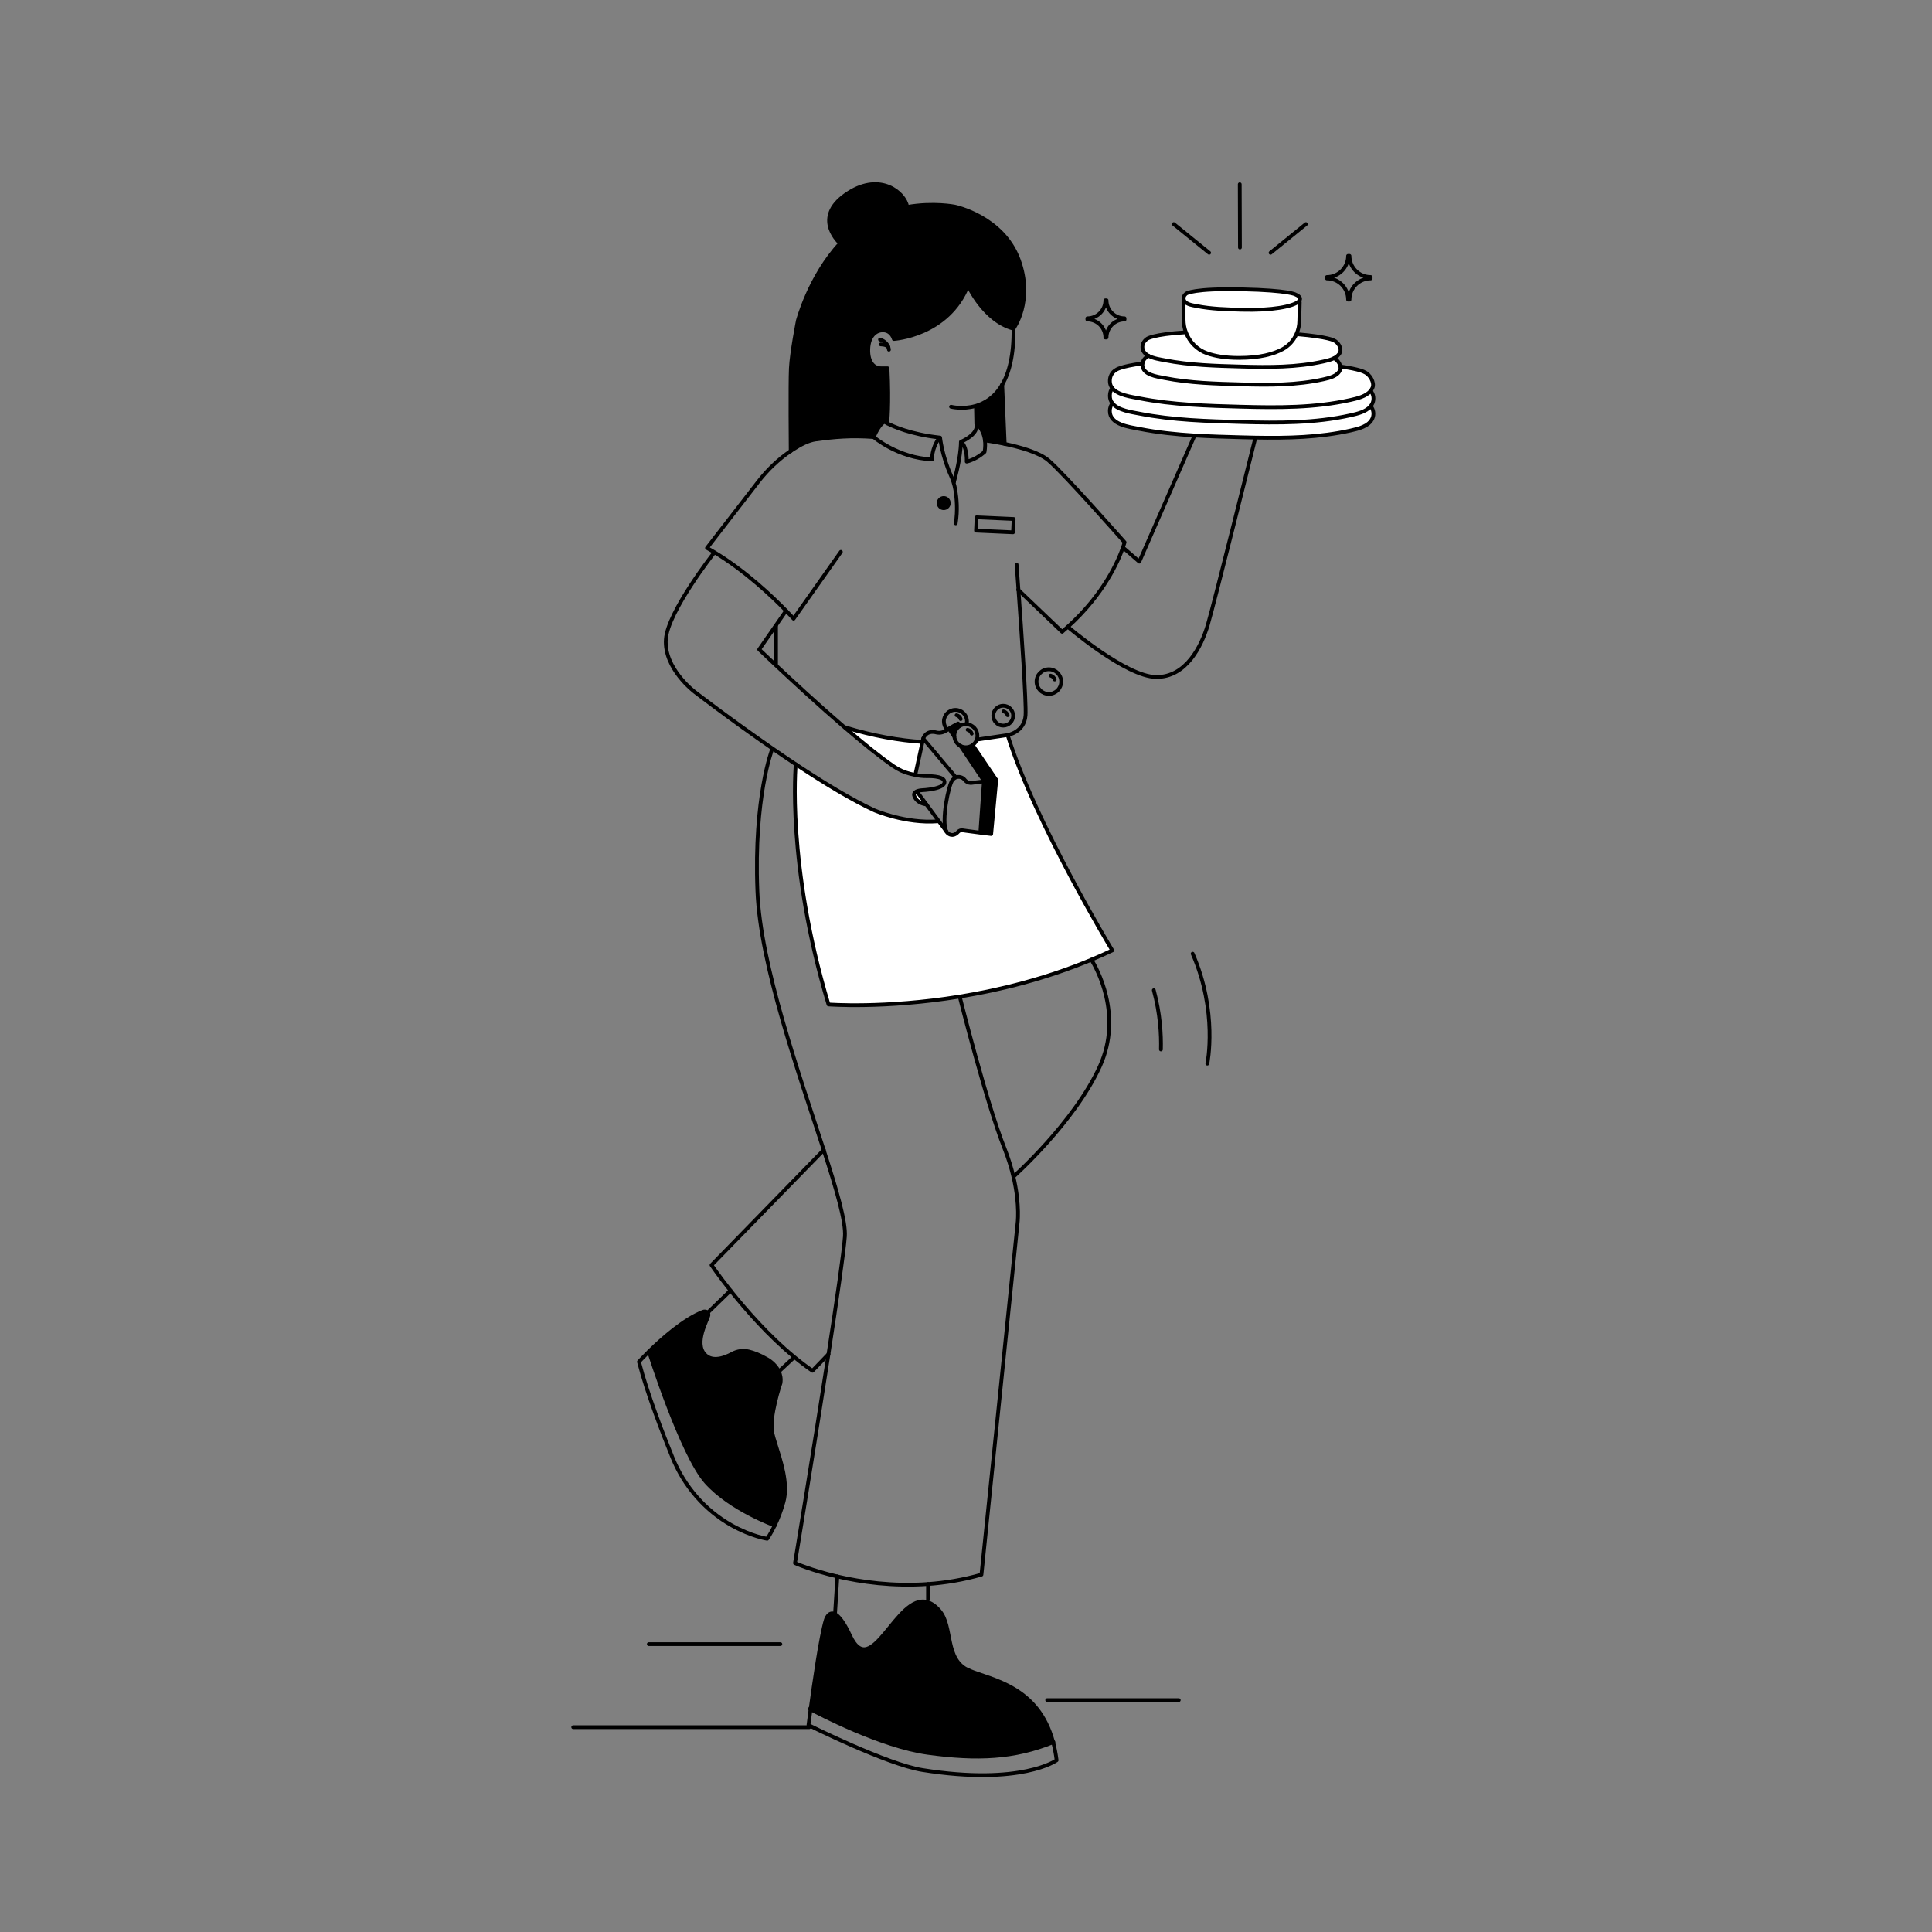 <?xml version="1.0" encoding="UTF-8"?>
<svg id="Illus" xmlns="http://www.w3.org/2000/svg" viewBox="0 0 1077.17 1077.17">
  <rect x="0" y="0" width="1077.17" height="1077.17" fill="#808080" stroke="none"/>
  <defs>
    <style>
      .cls-1 {
        fill: #000;
      }

      .cls-1, .cls-2 {
        stroke-width: 0px;
      }

      .cls-3 {
        fill: none;
        stroke: #000;
        stroke-linecap: round;
        stroke-linejoin: round;
        stroke-width: 2.1px;
      }

      .cls-2 {
        fill: #fff;
      }
    </style>
  </defs>
  <g>
    <g>
      <path class="cls-2" d="M764.25,218.03c1.55,1.75,1.92,4.47.99,6.65-.28.66-.65,1.25-1.1,1.79-2.55,3.11-7.44,4.21-11.13,5.04-19.87,4.45-40.47,4.33-60.82,3.78-18.98-.52-38.28-1.01-56.95-4.69-4.29-.85-11.87-1.78-15.03-5.75-.9-1.13-1.44-2.51-1.44-4.2,0-1.97.69-3.36,1.35-4.23l.02-.02c3.1,3.93,10.82,4.84,15.09,5.67,18.67,3.68,37.97,4.17,56.95,4.69,20.36.55,40.95.67,60.82-3.78,3.7-.84,8.59-1.93,11.14-5.05l.09.08Z"/>
      <path class="cls-2" d="M764.29,226.58c1.52,1.75,1.87,4.45.95,6.61-1.93,4.52-7.89,5.86-12.22,6.83-17.38,3.9-35.32,4.29-53.17,3.96-2.55-.04-5.1-.1-7.66-.18-8.68-.24-17.43-.47-26.16-1-10.34-.63-20.66-1.69-30.78-3.69-5.51-1.07-16.46-2.31-16.46-9.94,0-2.03.72-3.42,1.41-4.29l.03-.03c3.15,3.97,10.74,4.9,15.03,5.75,18.67,3.68,37.97,4.17,56.95,4.69,20.36.55,40.95.67,60.82-3.78,3.69-.84,8.58-1.93,11.13-5.04l.14.11Z"/>
      <path class="cls-2" d="M760.75,207.47c3.04,1.24,5.72,5.82,4.5,8.7-.28.66-.65,1.25-1.09,1.78-2.55,3.12-7.44,4.22-11.14,5.05-19.87,4.45-40.47,4.33-60.82,3.78-18.98-.52-38.28-1.01-56.95-4.69-4.27-.84-11.99-1.75-15.09-5.67-.79-.98-1.27-2.16-1.34-3.57-.23-4.59,2.97-6.29,2.97-6.29.34-.27.58-.41.58-.41,0,0,2.47-1.92,14.58-3.48h.05c-.04.21-.05.41-.05.63,0,5.75,8.24,6.67,12.38,7.48,14.06,2.77,28.58,3.14,42.86,3.52,15.32.42,30.83.52,45.78-2.84,3.27-.73,7.75-1.75,9.2-5.14.26-.59.29-1.27.18-1.97h.06c11.23,1.6,13.35,3.12,13.35,3.12Z"/>
      <path class="cls-2" d="M747.33,204.35c.11.7.08,1.38-.18,1.97-1.45,3.39-5.93,4.4-9.2,5.14-14.95,3.36-30.45,3.27-45.78,2.84-14.28-.38-28.8-.75-42.86-3.52-4.14-.82-12.38-1.74-12.38-7.48,0-.22.01-.42.05-.62.33-2.5,2.64-3.9,2.64-3.9,0,0,.19-.14.72-.38,2.75,1.48,6.55,1.99,8.97,2.47,14.06,2.76,28.58,3.14,42.86,3.52,15.32.41,30.83.51,45.78-2.85,1.81-.4,3.98-.89,5.81-1.82l.02.05c1.66.68,3.19,2.7,3.53,4.58h.01Z"/>
      <path class="cls-2" d="M743.79,189.86c2.28.93,4.31,4.37,3.37,6.54-.65,1.53-1.9,2.56-3.39,3.32-1.83.93-4,1.42-5.81,1.82-14.95,3.36-30.45,3.27-45.78,2.85-14.28-.38-28.8-.76-42.86-3.52-2.42-.48-6.22-.99-8.97-2.47-1.97-1.06-3.41-2.62-3.41-5.01,0-2.89,2.69-4.53,2.69-4.53,0,0,3.16-2.46,21.45-3.57l.09-.04h.01c1.98,5.36,6.23,9.76,11.83,11.73,4.34,1.54,10.1,2.56,17.76,2.56,11.72,0,19.38-2.17,24.38-4.89,3.48-1.89,6.13-4.9,7.68-8.42l.2.09c17.94,1.52,20.76,3.53,20.76,3.53Z"/>
      <path class="cls-2" d="M724.66,168.49l-.24,10.21c0,2.62-.55,5.2-1.59,7.53-1.55,3.52-4.2,6.53-7.68,8.42-5,2.72-12.66,4.89-24.38,4.89-7.67,0-13.42-1.02-17.76-2.56-5.6-1.97-9.85-6.37-11.83-11.73h-.01c-.82-2.21-1.26-4.58-1.26-7.03v-11.94c0,3.35,4.82,3.89,7.23,4.36,8.2,1.62,16.69,1.84,25.03,2.07,17.38.48,28.36-1.83,31.64-4.43l.85.21Z"/>
      <path class="cls-2" d="M722.32,164.23c2.82,1.19,3.26,2.66,1.5,4.05-3.29,2.6-14.26,4.91-31.64,4.43-8.34-.23-16.82-.44-25.03-2.07-2.42-.48-7.23-1.01-7.23-4.36,0-1.69,1.57-2.65,1.57-2.65,0,0,3.72-2.9,31.18-2.31,26.41.58,29.66,2.9,29.66,2.9Z"/>
      <path class="cls-2" d="M620.15,529.89c-3.88,1.83-7.75,3.55-11.64,5.18-25.54,10.66-51.05,16.93-73.44,20.55h0c-42.04,6.83-73.15,4.39-73.15,4.39-23.51-78.11-18.25-133.81-18.25-133.81l.04-.06c15.44,10.24,31.35,19.94,43.9,25.69,0,0,17.27,7.46,35.14,6.07l.45-.34,4.43,5.99c.22.41.48.74.76.98,2.56,2.1,4.74.4,5.72-.7.6-.68,1.48-1.04,2.38-.93.62.08,1.37.19,2.18.32,1.02.17,4.59.62,7.85,1.04,3.18.39,6.08.74,6.08.74l2.84-30.16-13.15-19.44h-.01c1.03-.74,1.83-1.79,2.27-3.02,8.92-1.31,17.22-2.56,17.22-2.56,15.14,48.7,58.36,120.07,58.36,120.07Z"/>
      <path class="cls-1" d="M540.28,931.35c12.6,5.32,38.51,8.72,46.89,39.97-21.65,8.79-42.14,9.71-69.84,5.94-26.07-3.54-61.24-22.05-65.41-24.28,1.89-13.99,5.7-40.64,8.5-49.82,0,0,1.45-5.05,5.07-3.26,2.08,1.03,4.87,4.33,8.51,12.14,11.98,25.66,25.77-23.62,42.96-18.84,2.22.62,4.51,2.14,6.84,4.85,7.64,8.82,2.61,27.44,16.46,33.3Z"/>
      <path class="cls-1" d="M468.41,135.69c2.74-2.96,5.74-5.76,9.03-8.28,9.17-7.04,19.33-10.48,28.4-12.05,14.67-2.54,26.47-.18,26.47-.18,0,0,26.82,5.51,35.67,29.68,8.42,23.01-2.92,38.39-2.92,38.39-16.53-4.4-25.36-24.17-25.36-24.17-11.19,28.15-41.36,29.92-41.36,29.92,0,0-1.22-4.83-6.12-4.83-3.9,0-7.87,3.02-8.12,10.5-.25,7.49,3.27,10.65,6.98,10.65h3.75c1.01,20.47-.19,30.68-.19,30.68-1-.53-1.5-.85-1.5-.85,0,0-2.71.71-6.03,8.53-12.72-.91-21.76-.09-32.43,1.36-3.8.52-8.29,2.79-12.47,5.5-.47.3-.92.6-1.37.91,0,0-.33-37.25.09-46.1.42-8.86,3.9-26.55,3.9-26.55,0,0,6.41-24.55,23.58-43.12Z"/>
      <path class="cls-1" d="M558.78,214.46l1.4,33.03c-6.23-1.31-11.05-1.93-11.05-1.93-.82-6.63-4.79-9.32-4.79-9.32l-.17-8.89-.3-.99c5.15-1.46,10.76-4.78,14.91-11.89Z"/>
      <path class="cls-1" d="M542.3,415.4l13.15,19.44-6.9.83.02-.3-12.94-19.34.03-.06c.86.43,1.82.67,2.84.67,1.42,0,2.73-.45,3.78-1.24h.01Z"/>
      <path class="cls-1" d="M555.46,434.84l-2.84,30.16s-2.89-.35-6.08-.74l.04-.31,1.97-28.28,6.9-.83Z"/>
      <path class="cls-2" d="M531.89,268.56l3.65-18.51c-.75,8.54-3.45,17.86-3.65,18.51Z"/>
      <path class="cls-1" d="M535.07,404.71l.03.04c-1.82,1.14-3.02,3.15-3.02,5.46,0,.17.01.33.02.5h-.02l-2.95-4.39c.8-.55,1.59-1.09,2.45-1.54l2.59-1.37.89,1.31Z"/>
      <path class="cls-1" d="M528.79,279.41c.59,1.46-.1,3.12-1.56,3.71-1.46.6-3.11-.1-3.71-1.56-.59-1.45.1-3.11,1.56-3.7,1.46-.6,3.11.1,3.71,1.55Z"/>
      <path class="cls-2" d="M511.23,441.34l5.26,7.12-.03.02s-5.06-.35-6.65-4.6c-.5-1.33.23-2.13,1.21-2.6l.22.06Z"/>
      <path class="cls-2" d="M514.31,413.7l-4,18.34v.05c-1.02-.21-1.98-.45-2.93-.69-3.26-.82-6.32-2.23-9.09-4.12-7.56-5.17-17.34-13.1-27.31-21.67l.1-.12c15.28,4.74,30.85,7.44,42.9,8.14l.34.07Z"/>
      <path class="cls-1" d="M473.26,107.37c17.61-11.12,31.13-.11,32.57,7.99-9.06,1.57-19.23,5.01-28.4,12.05-3.3,2.52-6.29,5.32-9.03,8.28-1.89-1.78-15.4-15.53,4.86-28.31Z"/>
      <path class="cls-1" d="M432.27,804.88c2.88,9.26,7.39,22.09,4.58,32.47-1.44,5.28-3.26,9.72-4.9,13.12-.62-.23-24.73-9-38.23-24.09-13.67-15.27-31.85-72.77-31.85-72.77l-.07-.08c6.99-6.86,19.37-17.95,30.25-22.17.73-.28,1.58-.21,2.21.27.1.08.21.18.3.28.32.36.53.86.4,1.57-.37,2.1-8.13,15.25-1.97,21.73,4.3,4.53,11.39,1.69,15.27-.43,2.82-1.55,6.12-2.02,9.25-1.26,2.69.65,6.17,1.93,10.36,4.4,0,0,4.33,2.34,6.39,6.75.83,1.79,1.29,3.93.92,6.4,0,0-6.61,19.22-4.51,28.21.38,1.64.95,3.53,1.6,5.6Z"/>
    </g>
    <g>
      <rect class="cls-3" x="550.94" y="282.26" width="7.43" height="20.67" transform="translate(237.39 833.52) rotate(-87.42)"/>
      <path class="cls-3" d="M431.95,850.47c-2.29,4.77-4.23,7.46-4.23,7.46,0,0-8.7-1.29-19.79-7.5-14.98-8.4-26.51-21.85-32.99-37.75-5.32-13.05-14.12-35.69-18.71-53.43,0,0,2.13-2.35,5.56-5.72,6.99-6.86,19.37-17.95,30.25-22.17.73-.28,1.58-.21,2.21.27.1.08.21.18.3.28.32.36.53.86.4,1.57-.37,2.1-8.13,15.25-1.97,21.73,4.3,4.53,11.39,1.69,15.27-.43,2.82-1.55,6.12-2.02,9.25-1.26,2.69.65,6.17,1.93,10.36,4.4,0,0,4.33,2.34,6.39,6.75.83,1.79,1.29,3.93.92,6.4,0,0-6.61,19.22-4.51,28.21.38,1.64.95,3.53,1.6,5.6,2.88,9.26,7.39,22.09,4.58,32.47-1.44,5.28-3.26,9.72-4.9,13.12Z"/>
      <path class="cls-3" d="M361.87,753.61s18.18,57.5,31.85,72.77c13.51,15.09,37.61,23.86,38.23,24.09h.01"/>
      <path class="cls-3" d="M412.27,798.37s11.99-.42,20,6.51l.02.02"/>
      <path class="cls-3" d="M411.72,782.83s13.03-.21,18.95,6.32"/>
      <path class="cls-3" d="M587.17,971.32c.83,3.09,1.49,6.45,1.94,10.11,0,0-19.6,14.24-74.81,5.43-19.73-3.15-63.54-25.05-63.54-25.05,0,0,.44-3.49,1.16-8.82,1.89-13.99,5.7-40.64,8.5-49.82,0,0,1.45-5.05,5.07-3.26,2.08,1.03,4.87,4.33,8.51,12.14,11.98,25.66,25.77-23.62,42.96-18.84,2.22.62,4.51,2.14,6.84,4.85,7.64,8.82,2.61,27.44,16.46,33.3,12.6,5.32,38.51,8.72,46.89,39.97Z"/>
      <path class="cls-3" d="M451.51,952.76s.14.07.41.23c4.17,2.23,39.34,20.74,65.41,24.28,27.69,3.77,48.19,2.85,69.84-5.94l.16-.06"/>
      <path class="cls-3" d="M511.63,936.71s9.66-7.5,28.65-5.35"/>
      <path class="cls-3" d="M503.39,926.28s13.19-5.31,27.9-4.1"/>
      <path class="cls-3" d="M459.3,641.14l-.04.04-62.56,64.15s3.95,5.84,10.59,14.2c8.39,10.55,21.08,25.13,35.54,37.05,3.3,2.73,6.7,5.32,10.15,7.69l8.94-9.27"/>
      <line class="cls-3" x1="394.55" y1="731.91" x2="407.29" y2="719.53"/>
      <line class="cls-3" x1="434.25" y1="764.67" x2="442.47" y2="757.01"/>
      <path class="cls-3" d="M430.67,417.28h-.01c-.26.66-10.43,26.92-8.38,79.48,1.62,41.5,23.06,101.44,36.98,144.42,7.2,22.21,12.39,39.9,11.8,48.18-.62,8.86-4.5,35.42-9.15,65.64-8.13,52.71-18.67,116.49-18.67,116.49,0,0,9.03,4.05,23.62,7.46,13.17,3.07,30.85,5.61,50.53,4.21,9.56-.67,19.59-2.29,29.81-5.24l20.06-195.33s1.58-10.32-2.24-26.54c-1.15-4.85-2.77-10.23-5.07-16.02-9.92-24.92-24.66-83.5-24.88-84.41"/>
      <path class="cls-3" d="M608.53,535.11c2.58,4.15,17.75,30.62,4.7,59.38-14.23,31.33-48.21,61.57-48.21,61.57"/>
      <line class="cls-3" x1="517.4" y1="883.17" x2="517.4" y2="891.74"/>
      <polyline class="cls-3" points="466.87 878.9 466.87 878.95 465.56 899.82"/>
      <path class="cls-3" d="M513.97,413.62c-12.05-.7-27.61-3.4-42.9-8.14"/>
      <path class="cls-3" d="M443.67,426.2s-5.26,55.7,18.25,133.81c0,0,31.11,2.44,73.15-4.38h0c22.39-3.64,47.9-9.9,73.44-20.56,3.89-1.62,7.76-3.35,11.64-5.18,0,0-43.23-71.36-58.36-120.07,0,0-8.3,1.25-17.22,2.56"/>
      <line class="cls-3" x1="432.67" y1="349.04" x2="432.67" y2="370.52"/>
      <path class="cls-3" d="M561.78,409.82s9.34-1.52,10-11.01c.48-6.85-2.34-47.69-3.94-69.81-.61-8.49-1.04-14.23-1.04-14.23"/>
      <path class="cls-3" d="M549.12,245.56s4.82.62,11.05,1.93c8.34,1.75,19.2,4.75,24.39,9.19,9.06,7.74,42.44,45.64,42.44,45.64,0,0-.26,1.05-.91,2.93-2.46,7.08-10.46,25.93-30.75,44.22-1.02.92-2.08,1.85-3.17,2.77l-24.32-23.24-.21-.2"/>
      <path class="cls-3" d="M468.81,307.68l-26.35,37.26s-1.51-1.69-4.19-4.45c-7.1-7.31-22.46-22.07-39.97-32.6-1.36-.83-2.74-1.62-4.12-2.39l28.51-36.85c5.13-6.62,11.21-12.49,18.15-17.2.45-.31.91-.61,1.37-.91,4.19-2.71,8.67-4.98,12.47-5.5,10.66-1.46,19.71-2.27,32.43-1.36"/>
      <path class="cls-3" d="M438.27,340.49l-5.82,8.39-9.17,13.23s3.51,3.38,9.15,8.67c9.21,8.65,24.08,22.41,38.53,34.82,9.97,8.57,19.75,16.5,27.31,21.67,2.77,1.89,5.84,3.31,9.09,4.12.95.24,1.91.49,2.92.69,1.94.4,4.07.69,6.64.67,0,0,9.02-.36,9.63,2.86.85,4.44-12.6,4.97-12.6,4.97,0,0-1.69.07-2.97.68-.98.48-1.71,1.27-1.21,2.6,1.59,4.25,6.65,4.6,6.65,4.6"/>
      <path class="cls-3" d="M398.14,308.18s-25.78,32.72-26.89,48.18c-1.18,16.4,16.01,29.35,16.01,29.35,0,0,19.69,15.21,43.4,31.59,4.25,2.93,8.63,5.91,13.05,8.85,15.44,10.24,31.35,19.94,43.9,25.69,0,0,17.27,7.46,35.14,6.07"/>
      <polyline class="cls-3" points="511.23 441.34 516.49 448.46 523.21 457.55 527.64 463.55"/>
      <polyline class="cls-3" points="510.31 432.04 514.31 413.7 514.72 411.78 532.67 433.12"/>
      <path class="cls-3" d="M555.46,434.84l-6.9.83-7.09.85s-2.09.22-3.55-1.67c-1.13-1.46-3.24-2.24-5.19-1.31-.58.27-1.14.69-1.65,1.29-2.21,2.57-6.4,23.09-3.43,28.73.22.41.48.74.76.98,2.56,2.1,4.74.4,5.72-.7.6-.68,1.48-1.04,2.38-.93.62.08,1.37.19,2.18.32,1.02.17,4.59.62,7.85,1.04,3.18.39,6.08.74,6.08.74l2.84-30.16Z"/>
      <line class="cls-3" x1="542.3" y1="415.4" x2="555.46" y2="434.84"/>
      <path class="cls-3" d="M514.72,411.78s1.49-4.98,7.49-3.37c0,0,2.1.62,4.59-.67.49-.25.94-.53,1.4-.82.32-.21.63-.41.94-.62.8-.55,1.59-1.09,2.45-1.54l2.59-1.37.89,1.31"/>
      <polyline class="cls-3" points="535.64 416.02 548.58 435.37 548.56 435.67 546.58 463.95"/>
      <polyline class="cls-3" points="529.1 406.24 529.14 406.31 532.08 410.7"/>
      <path class="cls-3" d="M538.96,403.79c3.35.23,5.99,3.01,5.99,6.42,0,.76-.13,1.5-.38,2.18-.44,1.23-1.24,2.27-2.27,3.01-1.05.79-2.37,1.24-3.78,1.24-1.02,0-1.98-.24-2.84-.67-1.98-.96-3.39-2.93-3.57-5.26-.01-.17-.02-.33-.02-.5,0-2.3,1.2-4.32,3.02-5.46.98-.62,2.16-.98,3.41-.98.14,0,.3,0,.44.02Z"/>
      <path class="cls-3" d="M528.03,406.67c-1.1-1.16-1.78-2.72-1.78-4.44,0-3.55,2.88-6.44,6.44-6.44.44,0,.88.04,1.3.13,2.92.6,5.14,3.19,5.14,6.3,0,.5-.06.97-.17,1.44"/>
      <path class="cls-3" d="M564.88,399.01c0,3.06-2.49,5.55-5.55,5.55s-5.54-2.49-5.54-5.55,2.48-5.54,5.54-5.54,5.55,2.48,5.55,5.54Z"/>
      <path class="cls-3" d="M559.49,396.59c1.1.28,1.96,1.1,2.29,2.16"/>
      <path class="cls-3" d="M591.66,380.02c0,3.8-3.08,6.88-6.88,6.88s-6.87-3.08-6.87-6.88,3.08-6.88,6.87-6.88,6.88,3.09,6.88,6.88Z"/>
      <polyline class="cls-3" points="626.09 305.25 635.21 313.15 666.03 242.81"/>
      <path class="cls-3" d="M595.34,349.47s32.43,27.77,49.21,27.98c16.79.22,25.32-17.26,28.8-28.92,3.49-11.67,26.5-104.18,26.5-104.18"/>
      <path class="cls-3" d="M620.19,224.89c-.68.87-1.41,2.26-1.41,4.29,0,7.63,10.95,8.87,16.46,9.94,10.13,1.99,20.44,3.06,30.78,3.69,8.73.54,17.48.76,26.16,1,2.55.07,5.1.13,7.66.18,17.85.33,35.79-.06,53.17-3.96,4.33-.97,10.29-2.31,12.22-6.83.92-2.16.57-4.87-.95-6.61"/>
      <path class="cls-3" d="M620.14,216.44c-.66.87-1.35,2.25-1.35,4.23,0,1.68.54,3.07,1.44,4.2,3.15,3.97,10.74,4.9,15.03,5.75,18.67,3.68,37.97,4.17,56.95,4.69,20.36.55,40.95.67,60.82-3.78,3.69-.84,8.58-1.93,11.13-5.04.44-.54.82-1.13,1.1-1.79.93-2.18.56-4.91-.99-6.65"/>
      <path class="cls-3" d="M636.94,202.66c-12.11,1.56-14.58,3.48-14.58,3.48,0,0-.24.14-.58.41,0,0-3.19,1.71-2.97,6.29.07,1.41.56,2.58,1.34,3.57,3.1,3.93,10.82,4.84,15.09,5.67,18.67,3.68,37.97,4.17,56.95,4.69,20.36.55,40.95.67,60.82-3.78,3.7-.84,8.59-1.93,11.14-5.05.43-.53.81-1.12,1.09-1.78,1.23-2.88-1.46-7.46-4.5-8.7,0,0-2.12-1.52-13.35-3.13"/>
      <path class="cls-3" d="M743.79,199.77c1.66.68,3.19,2.7,3.53,4.58h.01c.11.7.08,1.38-.18,1.97-1.45,3.39-5.93,4.4-9.2,5.14-14.95,3.36-30.45,3.27-45.78,2.84-14.28-.38-28.8-.75-42.86-3.52-4.14-.82-12.38-1.74-12.38-7.48,0-.22.01-.42.05-.62.33-2.5,2.64-3.9,2.64-3.9,0,0,.19-.14.72-.38"/>
      <path class="cls-3" d="M723.03,186.32c17.94,1.52,20.76,3.53,20.76,3.53,2.28.93,4.31,4.37,3.37,6.54-.65,1.53-1.9,2.56-3.39,3.32-1.83.93-4,1.42-5.81,1.82-14.95,3.36-30.45,3.27-45.78,2.85-14.28-.38-28.8-.76-42.86-3.52-2.42-.48-6.22-.99-8.97-2.47-1.97-1.06-3.41-2.62-3.41-5.01,0-2.89,2.69-4.53,2.69-4.53,0,0,3.16-2.46,21.45-3.57"/>
      <path class="cls-3" d="M723.82,168.28c-3.29,2.6-14.26,4.91-31.64,4.43-8.34-.23-16.82-.44-25.03-2.07-2.42-.48-7.23-1.01-7.23-4.36,0-1.69,1.57-2.65,1.57-2.65,0,0,3.72-2.9,31.18-2.31,26.41.58,29.66,2.9,29.66,2.9,2.82,1.19,3.26,2.66,1.5,4.05Z"/>
      <path class="cls-3" d="M659.91,166.29v11.94c0,2.45.44,4.82,1.26,7.03h.01c1.98,5.36,6.23,9.76,11.83,11.73,4.34,1.54,10.1,2.56,17.76,2.56,11.72,0,19.38-2.17,24.38-4.89,3.48-1.89,6.13-4.9,7.68-8.42,1.04-2.34,1.59-4.91,1.59-7.53l.24-10.21"/>
      <line class="cls-3" x1="544.33" y1="236.24" x2="544.16" y2="227.35"/>
      <path class="cls-3" d="M532.85,291.78c1.2-7.21.55-14.1-.21-18.63-.26-1.51-.62-2.99-1.09-4.44-.4-1.27-.89-2.51-1.44-3.73-4.9-10.91-5.97-21.01-5.97-21.01l-.59-.06c-15.77-1.77-25.41-6.09-28.91-7.89-1-.53-1.5-.85-1.5-.85,0,0-2.71.71-6.03,8.53,0,0,13.58,11.65,32.56,12.43,0,0-.35-5.85,3.83-11.73"/>
      <path class="cls-3" d="M531.89,268.56c.2-.65,2.89-9.97,3.65-18.51.11-1.26.19-2.5.2-3.7,0,0,10.2-4.14,8.6-10.12,0,0,3.98,2.69,4.79,9.32.22,1.82.21,3.95-.2,6.39,0,0-4.37,4.15-9.96,5.43,0,0,.5-7.06-2.75-10.78"/>
      <line class="cls-3" x1="531.89" y1="268.56" x2="531.88" y2="268.6"/>
      <path class="cls-3" d="M525.08,277.86c-1.46.59-2.15,2.25-1.56,3.7.6,1.46,2.25,2.16,3.71,1.56,1.46-.59,2.15-2.25,1.56-3.71-.6-1.45-2.25-2.15-3.71-1.55Z"/>
      <path class="cls-3" d="M494.64,236.01s1.2-10.21.19-30.68h-3.75c-3.71,0-7.22-3.16-6.98-10.65.25-7.48,4.23-10.5,8.12-10.5,4.9,0,6.12,4.83,6.12,4.83,0,0,30.16-1.77,41.36-29.92,0,0,8.82,19.77,25.36,24.17,0,0,11.35-15.38,2.92-38.39-8.86-24.17-35.67-29.68-35.67-29.68,0,0-11.8-2.37-26.47.18-9.06,1.57-19.23,5.01-28.4,12.05-3.3,2.52-6.29,5.32-9.03,8.28-17.17,18.57-23.58,43.12-23.58,43.12,0,0-3.47,17.69-3.9,26.55-.42,8.85-.09,46.1-.09,46.1"/>
      <path class="cls-3" d="M490.65,189.32s3.47.91,4.64,4.19c.16.44.28.93.33,1.47"/>
      <path class="cls-3" d="M491.08,192.03s3.18-.05,4.21,1.48"/>
      <path class="cls-3" d="M558.78,214.45c3.88-6.61,6.48-16.5,6.28-31.2"/>
      <path class="cls-3" d="M530.24,226.77s6.34,1.66,13.62-.41c5.15-1.46,10.76-4.78,14.91-11.89"/>
      <polyline class="cls-3" points="558.78 214.45 558.78 214.46 560.17 247.49"/>
      <path class="cls-3" d="M468.62,135.88s-.07-.06-.22-.2c-1.89-1.78-15.4-15.53,4.86-28.31,17.61-11.12,31.13-.11,32.57,7.99.03.12.04.24.06.36"/>
      <path class="cls-3" d="M585.74,376.69c1.09.28,1.95,1.11,2.28,2.16"/>
      <path class="cls-3" d="M533.34,398.75c1.1.28,1.96,1.11,2.29,2.17"/>
      <path class="cls-3" d="M539.49,406.88c1.09.27,1.95,1.1,2.28,2.16"/>
      <path class="cls-3" d="M751.61,142.66h.79c0,6.51,5.28,11.79,11.79,11.79v.8c-6.51,0-11.79,5.28-11.79,11.79h-.79c0-6.51-5.29-11.79-11.8-11.79v-.8c6.51,0,11.8-5.28,11.8-11.79Z"/>
      <path class="cls-3" d="M616.29,167.45h.66c0,5.54,4.5,10.03,10.03,10.03v.67c-5.54,0-10.03,4.48-10.03,10.03h-.66c0-5.55-4.5-10.03-10.03-10.03v-.67c5.54,0,10.03-4.5,10.03-10.03Z"/>
      <line class="cls-3" x1="691.32" y1="138" x2="691.21" y2="102.73"/>
      <line class="cls-3" x1="708.39" y1="140.94" x2="728.1" y2="124.94"/>
      <line class="cls-3" x1="674.14" y1="140.94" x2="654.43" y2="124.94"/>
    </g>
  </g>
  <g>
    <path class="cls-3" d="M673.14,593.02s5.97-28.95-8.19-61.3"/>
    <path class="cls-3" d="M647.26,585.11c.22-8.3-.43-19.98-3.97-33.03"/>
  </g>
  <line class="cls-3" x1="451.2" y1="962.97" x2="319.59" y2="962.97"/>
  <line class="cls-3" x1="657.21" y1="947.89" x2="583.86" y2="947.89"/>
  <line class="cls-3" x1="435.08" y1="916.67" x2="361.73" y2="916.67"/>
</svg>